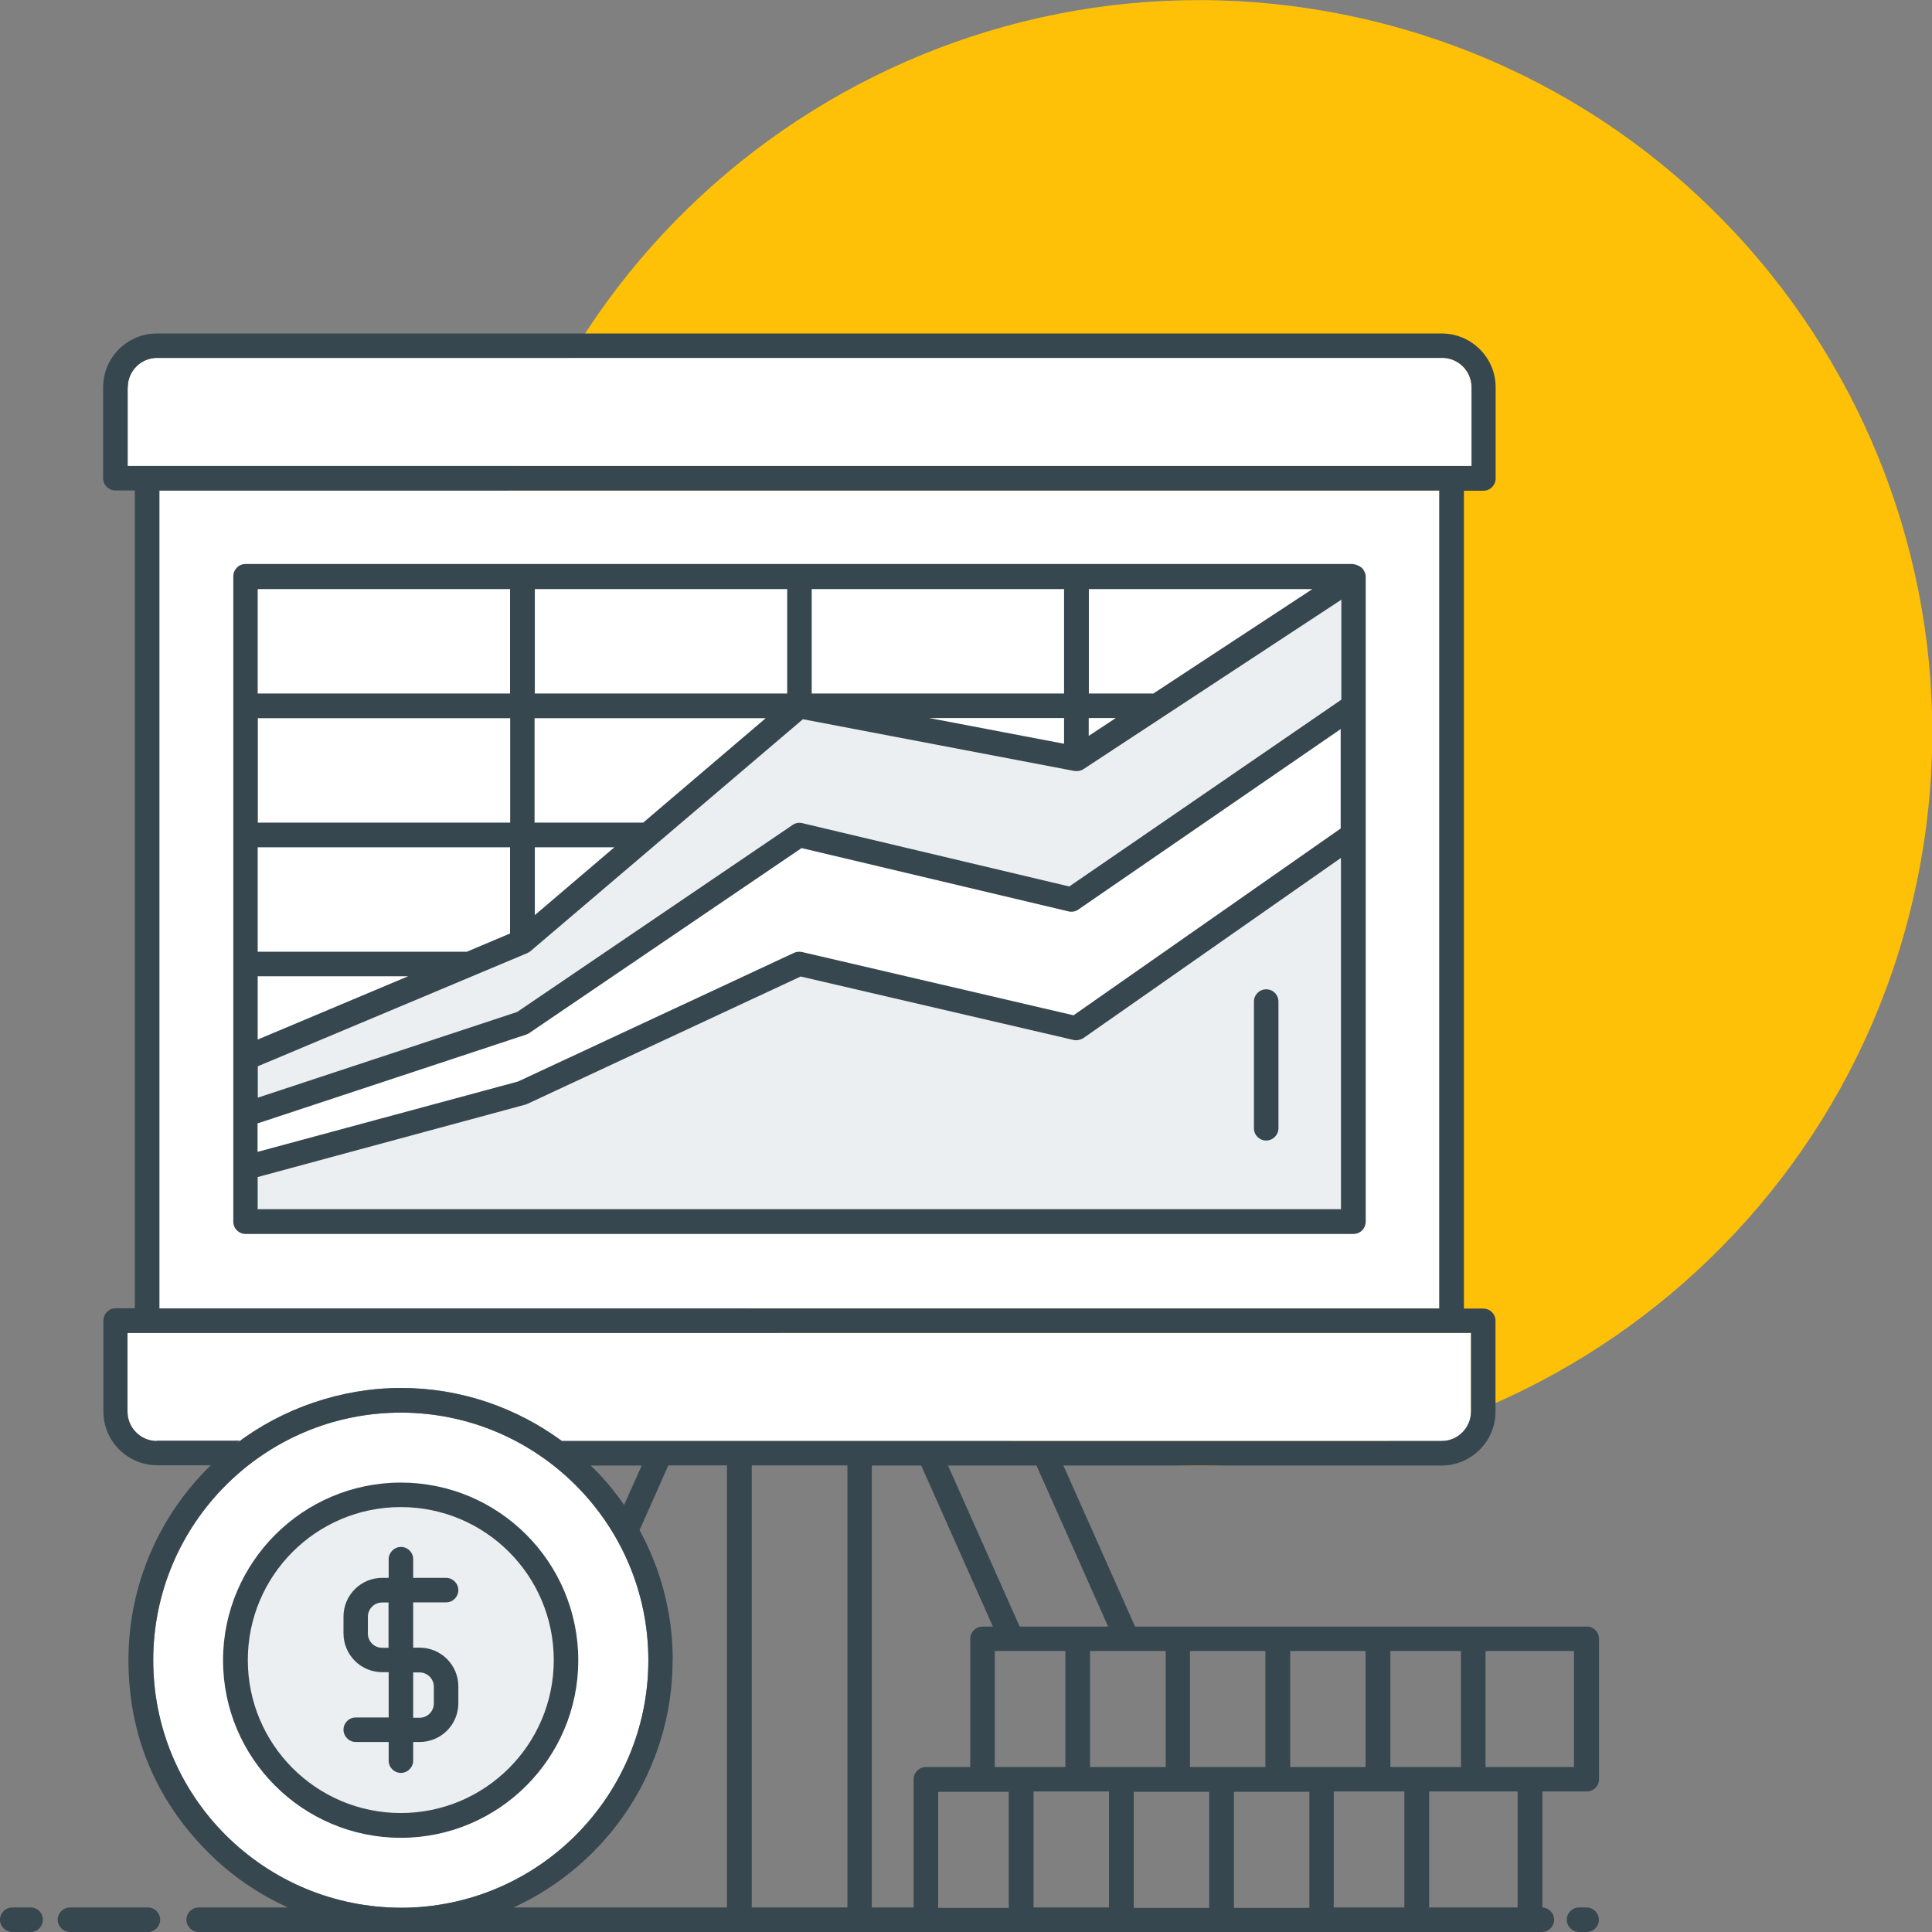 <?xml version="1.0" encoding="UTF-8"?>
<svg id="Layer_1" xmlns="http://www.w3.org/2000/svg" version="1.1" viewBox="0 0 145 145">
  <rect x="0" y="0" width="145" height="145" fill="#808080" stroke="none"/>
  <!-- Generator: Adobe Illustrator 29.5.1, SVG Export Plug-In . SVG Version: 2.1.0 Build 141)  -->
  <defs>
    <style>
      .st0 {
        fill: #fec107;
      }

      .st1 {
        fill: #ebeff2;
      }

      .st2 {
        fill: #37474f;
      }

      .st3 {
        fill: #fff;
      }
    </style>
  </defs>
  <path class="st0" d="M143.86,66.2c6.18-29.73-12.91-58.85-42.64-65.03-29.73-6.18-58.85,12.91-65.03,42.64-6.18,29.73,12.91,58.85,42.64,65.03,29.73,6.18,58.85-12.91,65.03-42.64Z"/>
  <path class="st3" d="M16.94,137.73c-3.5-3.5-5.44-8.17-5.44-13.13,0-10.25,8.34-18.58,18.58-18.58s18.58,8.34,18.58,18.58-8.32,18.58-18.58,18.58c-4.95-.02-9.62-1.95-13.14-5.45Z"/>
  <path class="st3" d="M9.59,29.06c0-1.2.98-2.2,2.2-2.2h96.45c1.2,0,2.2.98,2.2,2.2v5.91H11.04s-1.46,0-1.46,0v-5.91Z"/>
  <rect class="st3" x="11.96" y="36.82" width="96.06" height="61.38"/>
  <path class="st3" d="M11.77,108.15c-1.2,0-2.2-.98-2.2-2.2v-5.91h100.83v5.91c0,1.2-.98,2.2-2.2,2.2H42.17c-3.39-2.49-7.56-3.98-12.07-3.98s-8.92,1.55-12.36,4.17c.08-.08.15-.13.25-.21h-6.21s0,.02,0,.02Z"/>
  <path class="st1" d="M30.08,136.07c-6.33,0-11.48-5.14-11.48-11.48s5.14-11.48,11.48-11.48,11.48,5.14,11.48,11.48-5.15,11.48-11.48,11.48Z"/>
  <path class="st1" d="M19.34,90.79v-2.45l20.11-5.44c.06-.02.09-.04.15-.06l20.49-9.55,20.47,4.76c.25.06.52,0,.74-.13l19.34-13.53v26.36H19.34s0,.02,0,.02Z"/>
  <path class="st1" d="M19.34,80.03l20.22-8.49c.09-.04.17-.09.25-.15l20.45-17.41,20.36,3.88c.23.04.48,0,.69-.13l19.36-12.72v7.5l-20.42,14.02-20.03-4.75c-.25-.06-.52-.02-.73.13l-20.68,14.04-19.46,6.43v-2.35h-.02Z"/>
  <path class="st2" d="M119.08,143.16h-.57c-.52,0-.92.42-.92.92s.42.92.92.92h.57c.52,0,.92-.42.92-.92s-.42-.92-.92-.92Z"/>
  <path class="st2" d="M11.1,143.16h-5.85c-.52,0-.92.42-.92.92s.42.92.92.92h5.85c.52,0,.92-.42.92-.92s-.4-.92-.92-.92Z"/>
  <path class="st2" d="M2.3,143.16H.92c-.52,0-.92.42-.92.92s.42.92.92.92h1.38c.52,0,.92-.42.92-.92,0-.5-.4-.92-.91-.92Z"/>
  <path class="st2" d="M102.28,42.7c-.04-.06-.09-.11-.17-.15-.02-.02-.04-.02-.06-.04-.02-.02-.04-.04-.06-.04-.04-.02-.08-.02-.11-.04-.02-.02-.06-.02-.08-.04-.06-.02-.11-.02-.19-.04-.02,0-.04-.02-.06-.02h-20.77s-62.35,0-62.35,0c-.52,0-.92.42-.92.92v48.44c0,.52.42.92.92.92h83.15c.38,0,.71-.23.84-.55.04-.11.08-.23.08-.36v-48.42c0-.19-.08-.4-.21-.57.02.02,0,.02,0,0ZM19.34,84.31l20.14-6.66c.08-.02.15-.06.23-.11l20.45-13.89,20.03,4.75c.25.06.52.02.73-.13l19.7-13.55v7.46l-20.05,14.02-20.38-4.75c-.21-.04-.42-.02-.59.06l-20.72,9.66-19.55,5.28v-2.15ZM19.34,90.79v-2.45l20.11-5.44c.06-.02.09-.04.15-.06l20.49-9.55,20.47,4.76c.25.06.52,0,.74-.13l19.34-13.53v26.36H19.34s0,.02,0,.02ZM38.29,61.74h-18.94v-7.84h18.94v7.84ZM19.34,73.27h11.29l-11.29,4.75v-4.75ZM35.01,71.43h-15.67v-7.84h18.94v6.47l-3.27,1.38ZM40.14,63.59h5.97l-5.97,5.09v-5.09ZM48.27,61.74h-8.15v-7.84h17.35l-9.2,7.84ZM79.86,53.89v1.93l-10.12-1.93h10.12ZM81.71,53.89h2.03l-2.03,1.34v-1.34ZM86.56,52.05h-4.84v-7.84h16.78l-11.94,7.84ZM79.86,52.05h-18.94v-7.84h18.94v7.84ZM59.08,52.05h-18.94v-7.84h18.94v7.84ZM19.34,44.21h18.94v7.84h-18.94v-7.84ZM19.34,80.03l20.22-8.49c.09-.04.17-.09.25-.15l20.45-17.41,20.36,3.88c.23.04.48,0,.69-.13l19.36-12.72v7.5l-20.42,14.02-20.03-4.75c-.25-.06-.52-.02-.73.13l-20.68,14.04-19.46,6.43v-2.35h-.02Z"/>
  <path class="st2" d="M95.03,74.25c-.52,0-.92.42-.92.92v9.51c0,.52.42.92.92.92s.92-.42.92-.92v-9.51c0-.51-.4-.92-.92-.92Z"/>
  <path class="st2" d="M119.08,122.08h-33.89l-5.38-12.09h28.39c2.22,0,4.04-1.82,4.04-4.03v-6.83c0-.52-.42-.92-.92-.92h-1.45v-61.38h1.46c.52,0,.92-.42.92-.92v-6.85c0-2.22-1.82-4.03-4.04-4.03H11.77c-2.22,0-4.03,1.81-4.03,4.03v6.83c0,.52.42.92.92.92h1.46v61.38h-1.44c-.52,0-.92.42-.92.92v6.83c0,2.22,1.82,4.03,4.03,4.03h4.03c-3.81,3.71-6.18,8.9-6.18,14.62s2.13,10.58,5.99,14.44c1.76,1.76,3.79,3.14,5.99,4.13h-6.71c-.52,0-.92.42-.92.92s.42.92.92.92h100.81c.52,0,.92-.42.92-.92s-.4-.9-.88-.92v-8.71h3.33c.52,0,.92-.42.92-.92v-10.54c0-.5-.42-.92-.92-.92ZM109.67,132.62h-5.32v-8.71h5.3v8.71h.02ZM96.83,132.62v-8.71h5.66v8.71h-5.66ZM74.66,132.62v-8.71h5.3v8.71h-5.3ZM69.49,132.62c-.52,0-.92.42-.92.92v9.62h-3.14v-33.17h3.71l5.38,12.09h-.78c-.52,0-.92.42-.92.92v9.62h-3.33ZM81.81,132.62v-8.71h5.68v8.71h-5.68ZM89.31,132.62v-8.71h5.66v8.71h-5.66ZM90.75,134.48v8.71h-5.66v-8.71h5.66ZM92.59,134.48h5.68v8.71h-5.66v-8.71h-.02ZM83.17,122.08h-6.64l-5.38-12.09h6.64l5.38,12.09ZM9.59,29.06c0-1.2.98-2.2,2.2-2.2h96.45c1.2,0,2.2.98,2.2,2.2v5.91H11.04s-1.46,0-1.46,0v-5.91ZM11.96,36.82h96.06v61.38H11.96v-61.38ZM11.77,108.15c-1.2,0-2.2-.98-2.2-2.2v-5.91h100.83v5.91c0,1.2-.98,2.2-2.2,2.2H42.17c-3.39-2.49-7.56-3.98-12.07-3.98s-8.92,1.55-12.36,4.17c.08-.08.15-.13.25-.21h-6.21s0,.02,0,.02ZM44.33,109.99h3.83l-1.32,2.96c-.74-1.07-1.57-2.07-2.51-2.96ZM16.94,137.73c-3.5-3.5-5.44-8.17-5.44-13.13,0-10.25,8.34-18.58,18.58-18.58s18.58,8.34,18.58,18.58-8.32,18.58-18.58,18.58c-4.95-.02-9.62-1.95-13.14-5.45ZM50.49,124.6c0-3.54-.9-6.85-2.49-9.76l2.16-4.86h4.4v33.18h-16.02c7.04-3.22,11.94-10.33,11.94-18.56ZM56.42,143.16v-33.18h7.18v33.18h-7.18ZM70.41,134.48h5.3v8.71h-5.3v-8.71ZM77.57,143.16v-8.71h5.66v8.71h-5.66ZM100.1,143.16v-8.71h5.3v8.71h-5.3ZM113.9,143.16h-6.64v-8.71h6.64v8.71ZM118.15,132.62h-6.66v-8.71h6.64v8.71h.02Z"/>
  <path class="st2" d="M30.08,111.27c-7.34,0-13.34,5.99-13.34,13.34s5.99,13.32,13.34,13.32,13.32-5.97,13.32-13.32c0-7.37-5.97-13.34-13.32-13.34ZM30.08,136.07c-6.33,0-11.48-5.14-11.48-11.48s5.14-11.48,11.48-11.48,11.48,5.14,11.48,11.48-5.15,11.48-11.48,11.48Z"/>
  <path class="st2" d="M33.48,120.26c.52,0,.92-.42.92-.92s-.42-.92-.92-.92h-2.47v-1.4c0-.52-.42-.92-.92-.92s-.92.42-.92.92v1.4h-.48c-1.61,0-2.91,1.3-2.91,2.91v1.26c0,1.61,1.3,2.91,2.91,2.91h.48v3.4h-2.47c-.52,0-.92.42-.92.92s.42.92.92.92h2.47v1.4c0,.52.42.92.92.92s.92-.42.92-.92v-1.4h.48c1.61,0,2.91-1.3,2.91-2.91v-1.26c0-1.61-1.3-2.91-2.91-2.91h-.48v-3.4h2.47ZM31.49,125.52c.59,0,1.07.48,1.07,1.07v1.26c0,.59-.48,1.07-1.07,1.07h-.48v-3.4h.48ZM29.16,123.67h-.48c-.59,0-1.07-.48-1.07-1.07v-1.26c0-.59.48-1.07,1.07-1.07h.48v3.4Z"/>
</svg>